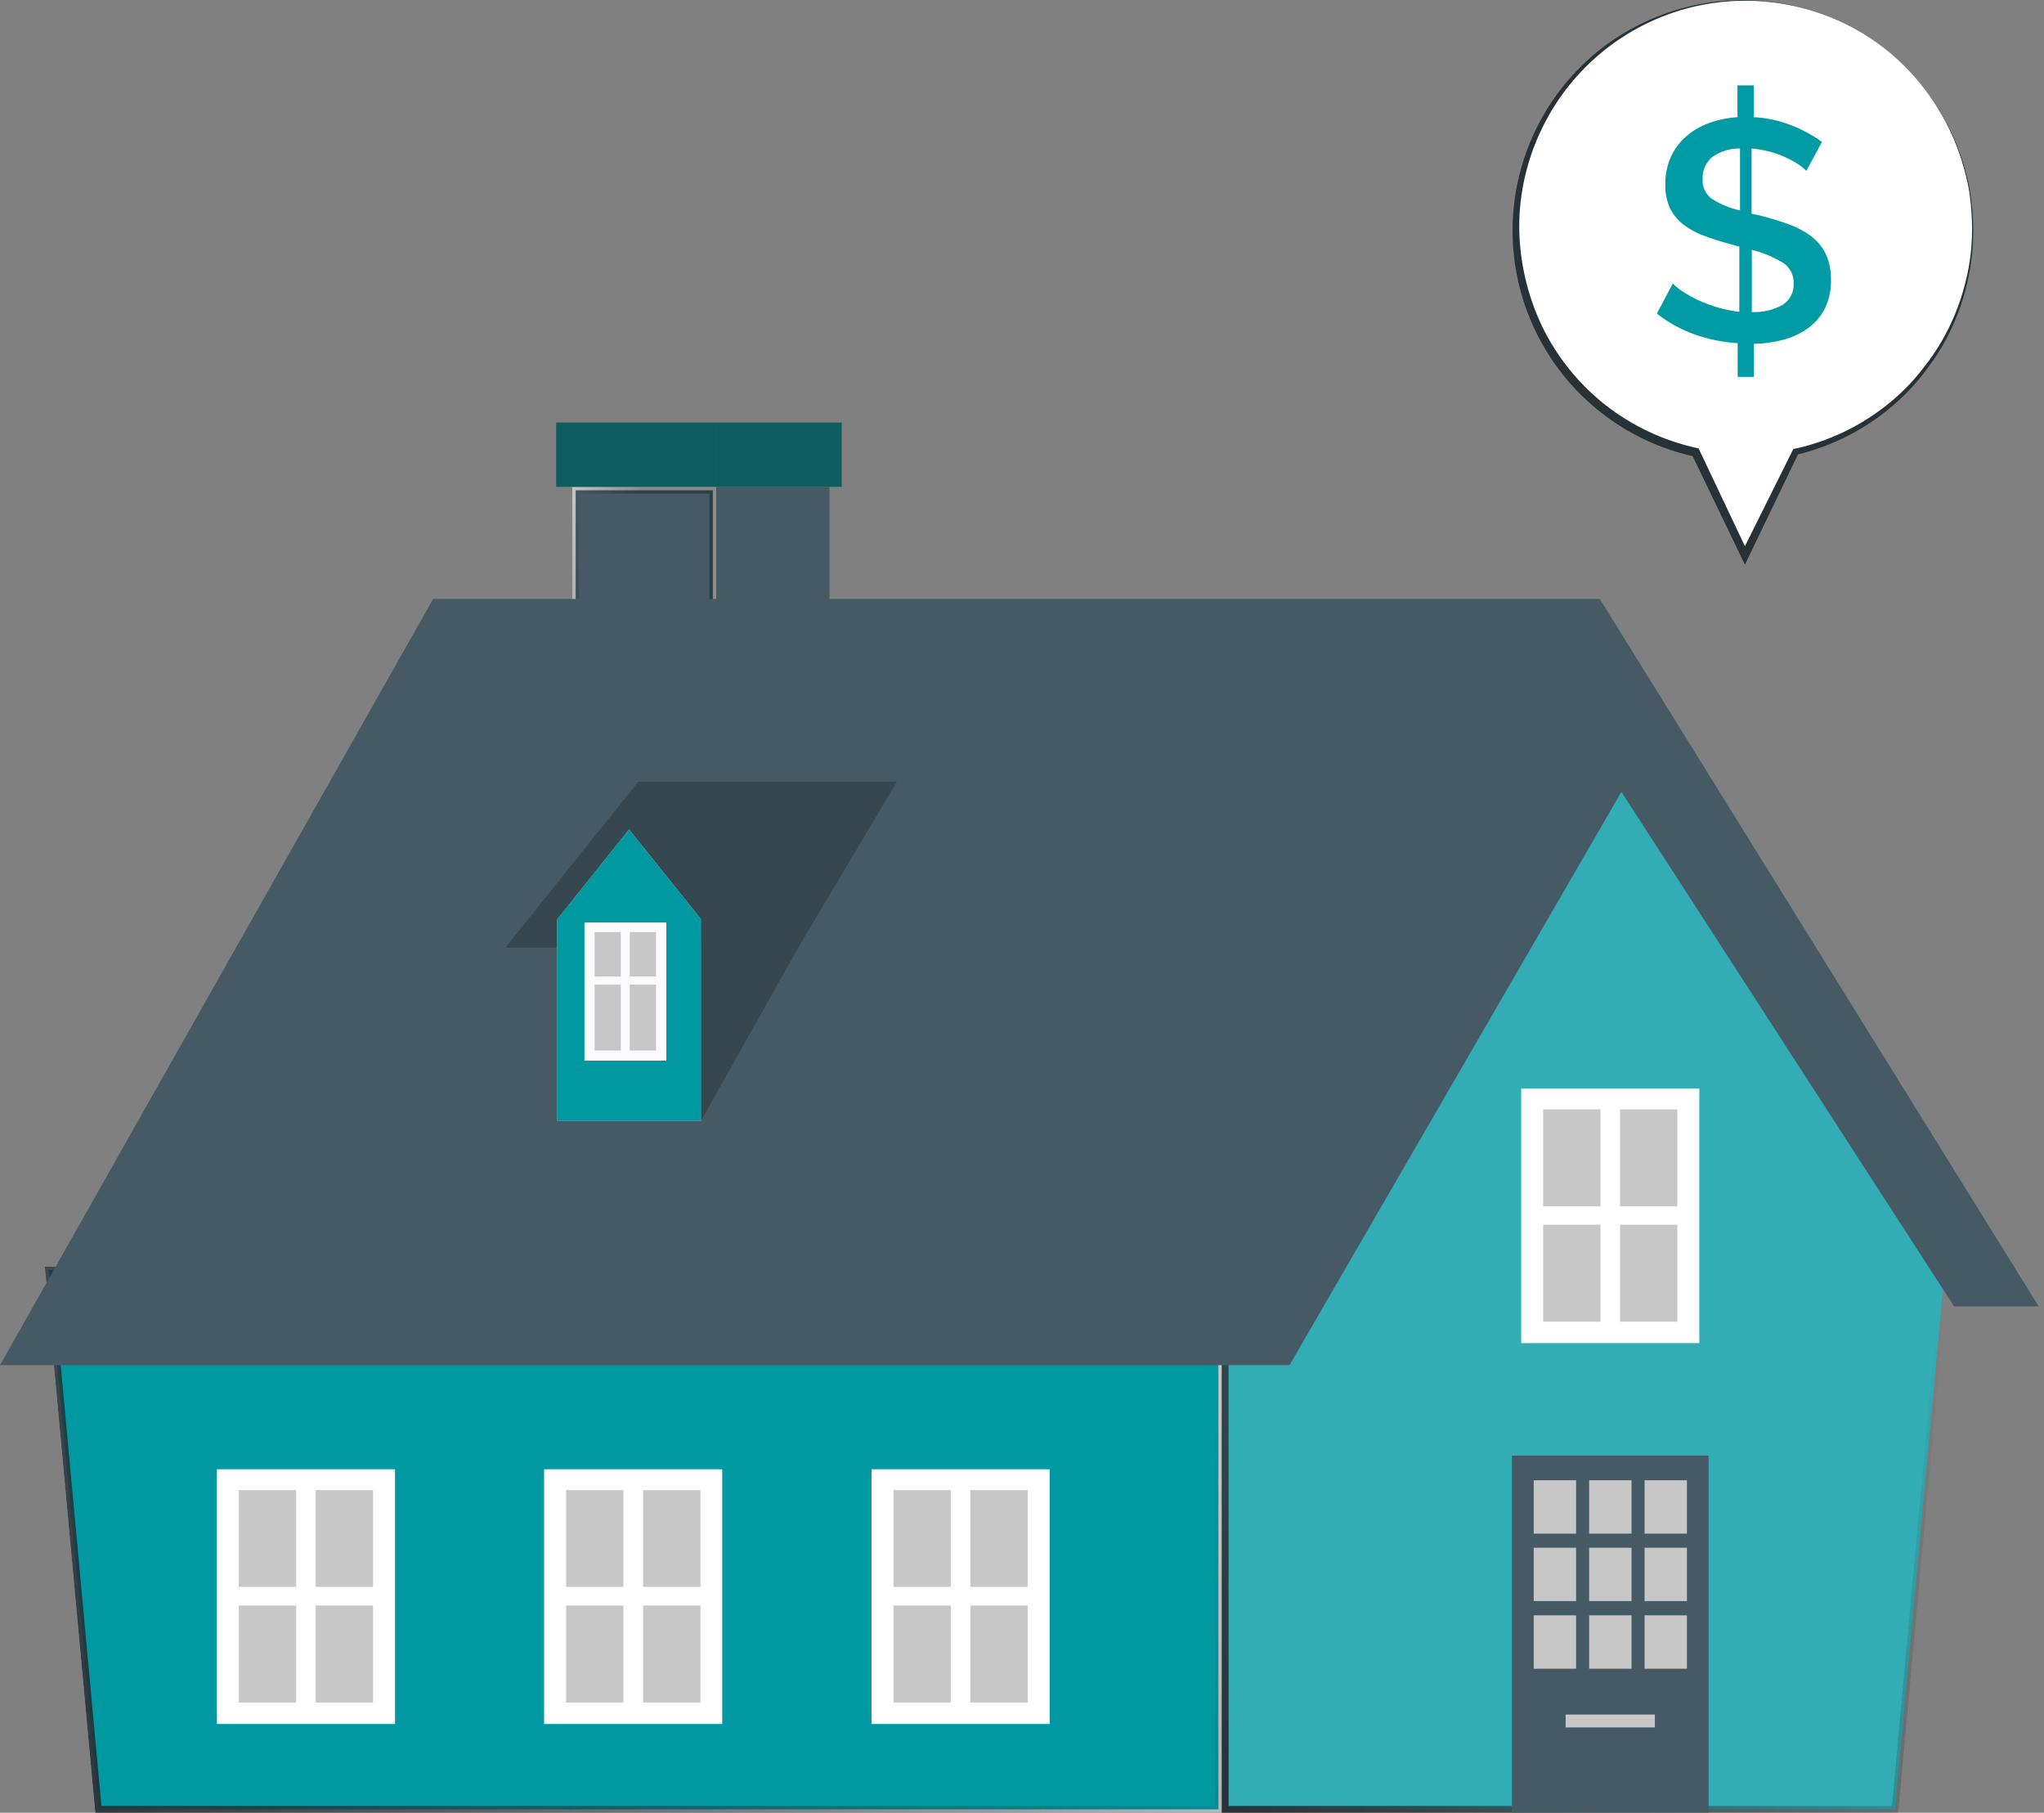 <svg width="150" height="133" viewBox="0 0 150 133" fill="none" xmlns="http://www.w3.org/2000/svg">
<rect x="0" y="0" width="150" height="133" fill="#808080" stroke="none"/>
<path d="M52.561 35.722H41.996V49.624H52.561V35.722Z" fill="#C7C7C7"/>
<path d="M42.246 49.374V35.972H52.311V49.374H42.246Z" fill="#455A64" stroke="url(#paint0_linear_3510_3206)" stroke-width="0.5"/>
<path d="M60.874 35.722H52.562V49.624H60.874V35.722Z" fill="#455A64"/>
<path d="M52.561 31H40.812V35.722H52.561V31Z" fill="#0F5D61"/>
<path d="M61.768 31H52.562V35.722H61.768V31Z" fill="#0F5D61"/>
<path d="M89.66 133H6.989L3.287 92.93H89.66V133Z" fill="#C7C7C7"/>
<path d="M89.41 132.75H7.217L3.561 93.18H89.41V132.75Z" fill="#0099A2" stroke="url(#paint1_linear_3510_3206)" stroke-width="0.5"/>
<path d="M89.91 132.75V93.018L119.33 56.174L142.733 92.992L139.072 132.75H89.91Z" fill="#0099A2"/>
<path d="M89.91 132.75V93.018L119.33 56.174L142.733 92.992L139.072 132.75H89.91Z" fill="white" fill-opacity="0.2"/>
<path d="M89.91 132.75V93.018L119.33 56.174L142.733 92.992L139.072 132.75H89.91Z" stroke="url(#paint2_linear_3510_3206)" stroke-width="0.5"/>
<path d="M118.987 58.099L143.404 95.852H149.613L117.401 43.945H31.784L0 100.159H94.633L118.987 58.099Z" fill="#455A64"/>
<path d="M111.634 98.547H124.705V79.859H111.634V98.547Z" fill="white"/>
<path d="M123.093 81.395H118.887V88.51H123.093V81.395Z" fill="#C7C7C7"/>
<path d="M117.452 81.395H113.246V88.51H117.452V81.395Z" fill="#C7C7C7"/>
<path d="M123.093 89.858H118.887V96.973H123.093V89.858Z" fill="#C7C7C7"/>
<path d="M117.452 89.858H113.246V96.973H117.452V89.858Z" fill="#C7C7C7"/>
<path d="M28.989 107.802H15.918V126.49H28.989V107.802Z" fill="white"/>
<path d="M21.733 109.326H17.527V116.428H21.733V109.326Z" fill="#C7C7C7"/>
<path d="M27.376 109.326H23.17V116.428H27.376V109.326Z" fill="#C7C7C7"/>
<path d="M21.733 117.801H17.527V124.916H21.733V117.801Z" fill="#C7C7C7"/>
<path d="M27.376 117.801H23.17V124.916H27.376V117.801Z" fill="#C7C7C7"/>
<path d="M53.001 107.802H39.93V126.49H53.001V107.802Z" fill="white"/>
<path d="M45.749 109.326H41.543V116.428H45.749V109.326Z" fill="#C7C7C7"/>
<path d="M51.403 109.326H47.197V116.428H51.403V109.326Z" fill="#C7C7C7"/>
<path d="M45.749 117.801H41.543V124.916H45.749V117.801Z" fill="#C7C7C7"/>
<path d="M51.403 117.801H47.197V124.916H51.403V117.801Z" fill="#C7C7C7"/>
<path d="M77.028 107.802H63.957V126.49H77.028V107.802Z" fill="white"/>
<path d="M69.776 109.326H65.57V116.428H69.776V109.326Z" fill="#C7C7C7"/>
<path d="M75.417 109.326H71.211V116.428H75.417V109.326Z" fill="#C7C7C7"/>
<path d="M69.776 117.801H65.57V124.916H69.776V117.801Z" fill="#C7C7C7"/>
<path d="M75.417 117.801H71.211V124.916H75.417V117.801Z" fill="#C7C7C7"/>
<path d="M110.954 132.987H125.385V106.795H110.954V132.987Z" fill="#455A64"/>
<path d="M119.731 108.608H116.621V112.524H119.731V108.608Z" fill="#C7C7C7"/>
<path d="M115.663 108.608H112.553V112.524H115.663V108.608Z" fill="#C7C7C7"/>
<path d="M114.895 126.741H121.443V125.797H114.895V126.741Z" fill="#C7C7C7"/>
<path d="M123.798 108.608H120.688V112.524H123.798V108.608Z" fill="#C7C7C7"/>
<path d="M119.731 113.557H116.621V117.473H119.731V113.557Z" fill="#C7C7C7"/>
<path d="M115.663 113.557H112.553V117.473H115.663V113.557Z" fill="#C7C7C7"/>
<path d="M123.798 113.557H120.688V117.473H123.798V113.557Z" fill="#C7C7C7"/>
<path d="M119.731 118.518H116.621V122.435H119.731V118.518Z" fill="#C7C7C7"/>
<path d="M115.663 118.518H112.553V122.435H115.663V118.518Z" fill="#C7C7C7"/>
<path d="M123.798 118.518H120.688V122.435H123.798V118.518Z" fill="#C7C7C7"/>
<path d="M65.822 57.356H46.845L37.086 69.533H58.569L65.822 57.356Z" fill="#37474F"/>
<path d="M51.454 67.456V82.227H40.889V67.456L46.165 60.857L51.454 67.456Z" fill="#C7C7C7"/>
<path d="M51.454 67.456V82.227H40.889V67.456L46.165 60.857L51.454 67.456Z" fill="#0099A2"/>
<path d="M51.453 67.443H59.752L51.453 82.214V67.443Z" fill="#37474F"/>
<path d="M48.897 67.682H42.891V77.819H48.897V67.682Z" fill="#FBFAFF"/>
<path d="M45.561 68.387H43.635V71.649H45.561V68.387Z" fill="#C7C7C7"/>
<path d="M48.142 68.387H46.215V71.649H48.142V68.387Z" fill="#C7C7C7"/>
<path d="M45.561 72.241H43.635V77.076H45.561V72.241Z" fill="#C7C7C7"/>
<path d="M48.142 72.241H46.215V77.076H48.142V72.241Z" fill="#C7C7C7"/>
<path d="M138.867 4.024C141.235 6.037 142.996 8.669 143.955 11.625C144.913 14.581 145.031 17.745 144.296 20.764C143.56 23.783 142 26.539 139.789 28.723C137.579 30.907 134.805 32.433 131.777 33.132L128.056 40.749L124.446 33.185C121.747 32.607 119.235 31.364 117.138 29.571C115.46 28.143 114.08 26.4 113.077 24.439C112.073 22.479 111.466 20.34 111.289 18.145C110.931 13.711 112.35 9.317 115.232 5.93C118.114 2.542 122.224 0.438 126.658 0.081C131.091 -0.277 135.485 1.142 138.873 4.024H138.867Z" fill="white"/>
<path d="M138.868 4.024C141.235 6.038 142.999 8.667 143.966 11.62C144.208 12.355 144.403 13.104 144.55 13.863C144.678 14.627 144.757 15.397 144.79 16.17C144.862 17.721 144.717 19.274 144.359 20.784C144.007 22.298 143.447 23.756 142.695 25.116C142.315 25.794 141.887 26.444 141.414 27.062C140.958 27.692 140.453 28.285 139.905 28.837C137.688 31.07 134.891 32.638 131.83 33.366L131.995 33.238L128.317 40.877L128.051 41.435L127.785 40.877L124.149 33.329L124.373 33.504C121.205 32.818 118.301 31.238 116.002 28.953C113.704 26.667 112.109 23.771 111.405 20.607C110.701 17.444 110.918 14.145 112.03 11.1C113.142 8.056 115.103 5.394 117.68 3.429C119.725 1.896 122.086 0.84 124.591 0.335C127.094 -0.172 129.681 -0.103 132.154 0.536C134.627 1.175 136.923 2.368 138.868 4.024ZM138.868 4.024C136.936 2.375 134.652 1.192 132.191 0.565C129.729 -0.062 127.157 -0.115 124.672 0.409C122.187 0.934 119.855 2.022 117.857 3.589C115.859 5.157 114.247 7.162 113.146 9.451C112.049 11.714 111.481 14.197 111.488 16.712C111.519 19.215 112.092 21.681 113.167 23.942C114.258 26.19 115.845 28.162 117.808 29.709C119.775 31.248 122.062 32.327 124.5 32.866L124.66 32.903L124.723 33.047L128.311 40.622H127.78L131.559 33.031L131.607 32.925H131.719C134.724 32.267 137.485 30.783 139.692 28.64C140.24 28.106 140.747 27.53 141.207 26.918C141.683 26.317 142.114 25.683 142.499 25.02C143.269 23.691 143.849 22.259 144.221 20.768C144.606 19.276 144.771 17.736 144.71 16.197C144.682 15.428 144.609 14.661 144.492 13.9C144.348 13.144 144.158 12.396 143.923 11.663C142.976 8.698 141.226 6.055 138.868 4.024Z" fill="#263238"/>
<path d="M132.559 12.54C132.373 12.35 132.166 12.183 131.943 12.04C131.646 11.848 131.335 11.679 131.012 11.535C130.232 11.181 129.395 10.965 128.541 10.897V15.681L128.982 15.771C129.743 15.953 130.494 16.177 131.23 16.441C131.837 16.654 132.409 16.957 132.926 17.34C133.376 17.686 133.74 18.132 133.989 18.642C134.255 19.233 134.385 19.876 134.366 20.524C134.388 21.243 134.238 21.957 133.931 22.607C133.646 23.178 133.231 23.673 132.719 24.053C132.176 24.449 131.565 24.741 130.917 24.914C130.199 25.112 129.46 25.217 128.716 25.228V27.652H127.52V25.18C126.431 25.114 125.357 24.894 124.331 24.526C123.342 24.17 122.416 23.659 121.588 23.011L122.763 20.8C122.985 21.028 123.233 21.23 123.501 21.401C123.861 21.635 124.238 21.843 124.628 22.023C125.088 22.235 125.562 22.412 126.048 22.554C126.569 22.708 127.102 22.817 127.642 22.878V18.094C127.552 18.068 127.451 18.036 127.355 18.015C127.258 17.994 127.162 17.968 127.068 17.935C126.347 17.748 125.637 17.521 124.942 17.255C124.395 17.051 123.885 16.758 123.432 16.388C123.043 16.067 122.732 15.662 122.523 15.203C122.299 14.681 122.192 14.117 122.21 13.55C122.195 12.861 122.329 12.178 122.603 11.546C122.859 10.969 123.236 10.454 123.709 10.036C124.198 9.603 124.764 9.266 125.378 9.042C126.062 8.793 126.778 8.643 127.504 8.596V6.262H128.7V8.596C129.65 8.644 130.585 8.847 131.469 9.196C132.264 9.506 133.016 9.915 133.707 10.414L132.559 12.54ZM124.947 13.135C124.928 13.415 124.981 13.696 125.1 13.951C125.219 14.206 125.4 14.426 125.628 14.591C126.262 14.99 126.959 15.278 127.69 15.442V10.897C126.943 10.879 126.212 11.111 125.612 11.556C125.391 11.754 125.216 11.998 125.101 12.271C124.986 12.544 124.934 12.839 124.947 13.135ZM131.629 20.795C131.643 20.491 131.576 20.188 131.433 19.919C131.291 19.65 131.08 19.424 130.821 19.264C130.115 18.844 129.353 18.529 128.557 18.328V22.894C129.35 22.933 130.138 22.749 130.832 22.363C131.09 22.194 131.3 21.961 131.44 21.686C131.58 21.41 131.645 21.103 131.629 20.795Z" fill="#009BA4"/>
<defs>
<linearGradient id="paint0_linear_3510_3206" x1="52" y1="35.5" x2="42.447" y2="33.426" gradientUnits="userSpaceOnUse">
<stop offset="0.483" stop-opacity="0.3"/>
<stop offset="1" stop-opacity="0"/>
</linearGradient>
<linearGradient id="paint1_linear_3510_3206" x1="3" y1="133" x2="90" y2="101.5" gradientUnits="userSpaceOnUse">
<stop stop-color="#263238"/>
<stop offset="1" stop-color="#263238" stop-opacity="0"/>
</linearGradient>
<linearGradient id="paint2_linear_3510_3206" x1="89.483" y1="133" x2="147.8" y2="109.814" gradientUnits="userSpaceOnUse">
<stop stop-color="#263238"/>
<stop offset="1" stop-color="#263238" stop-opacity="0"/>
</linearGradient>
</defs>
</svg>
